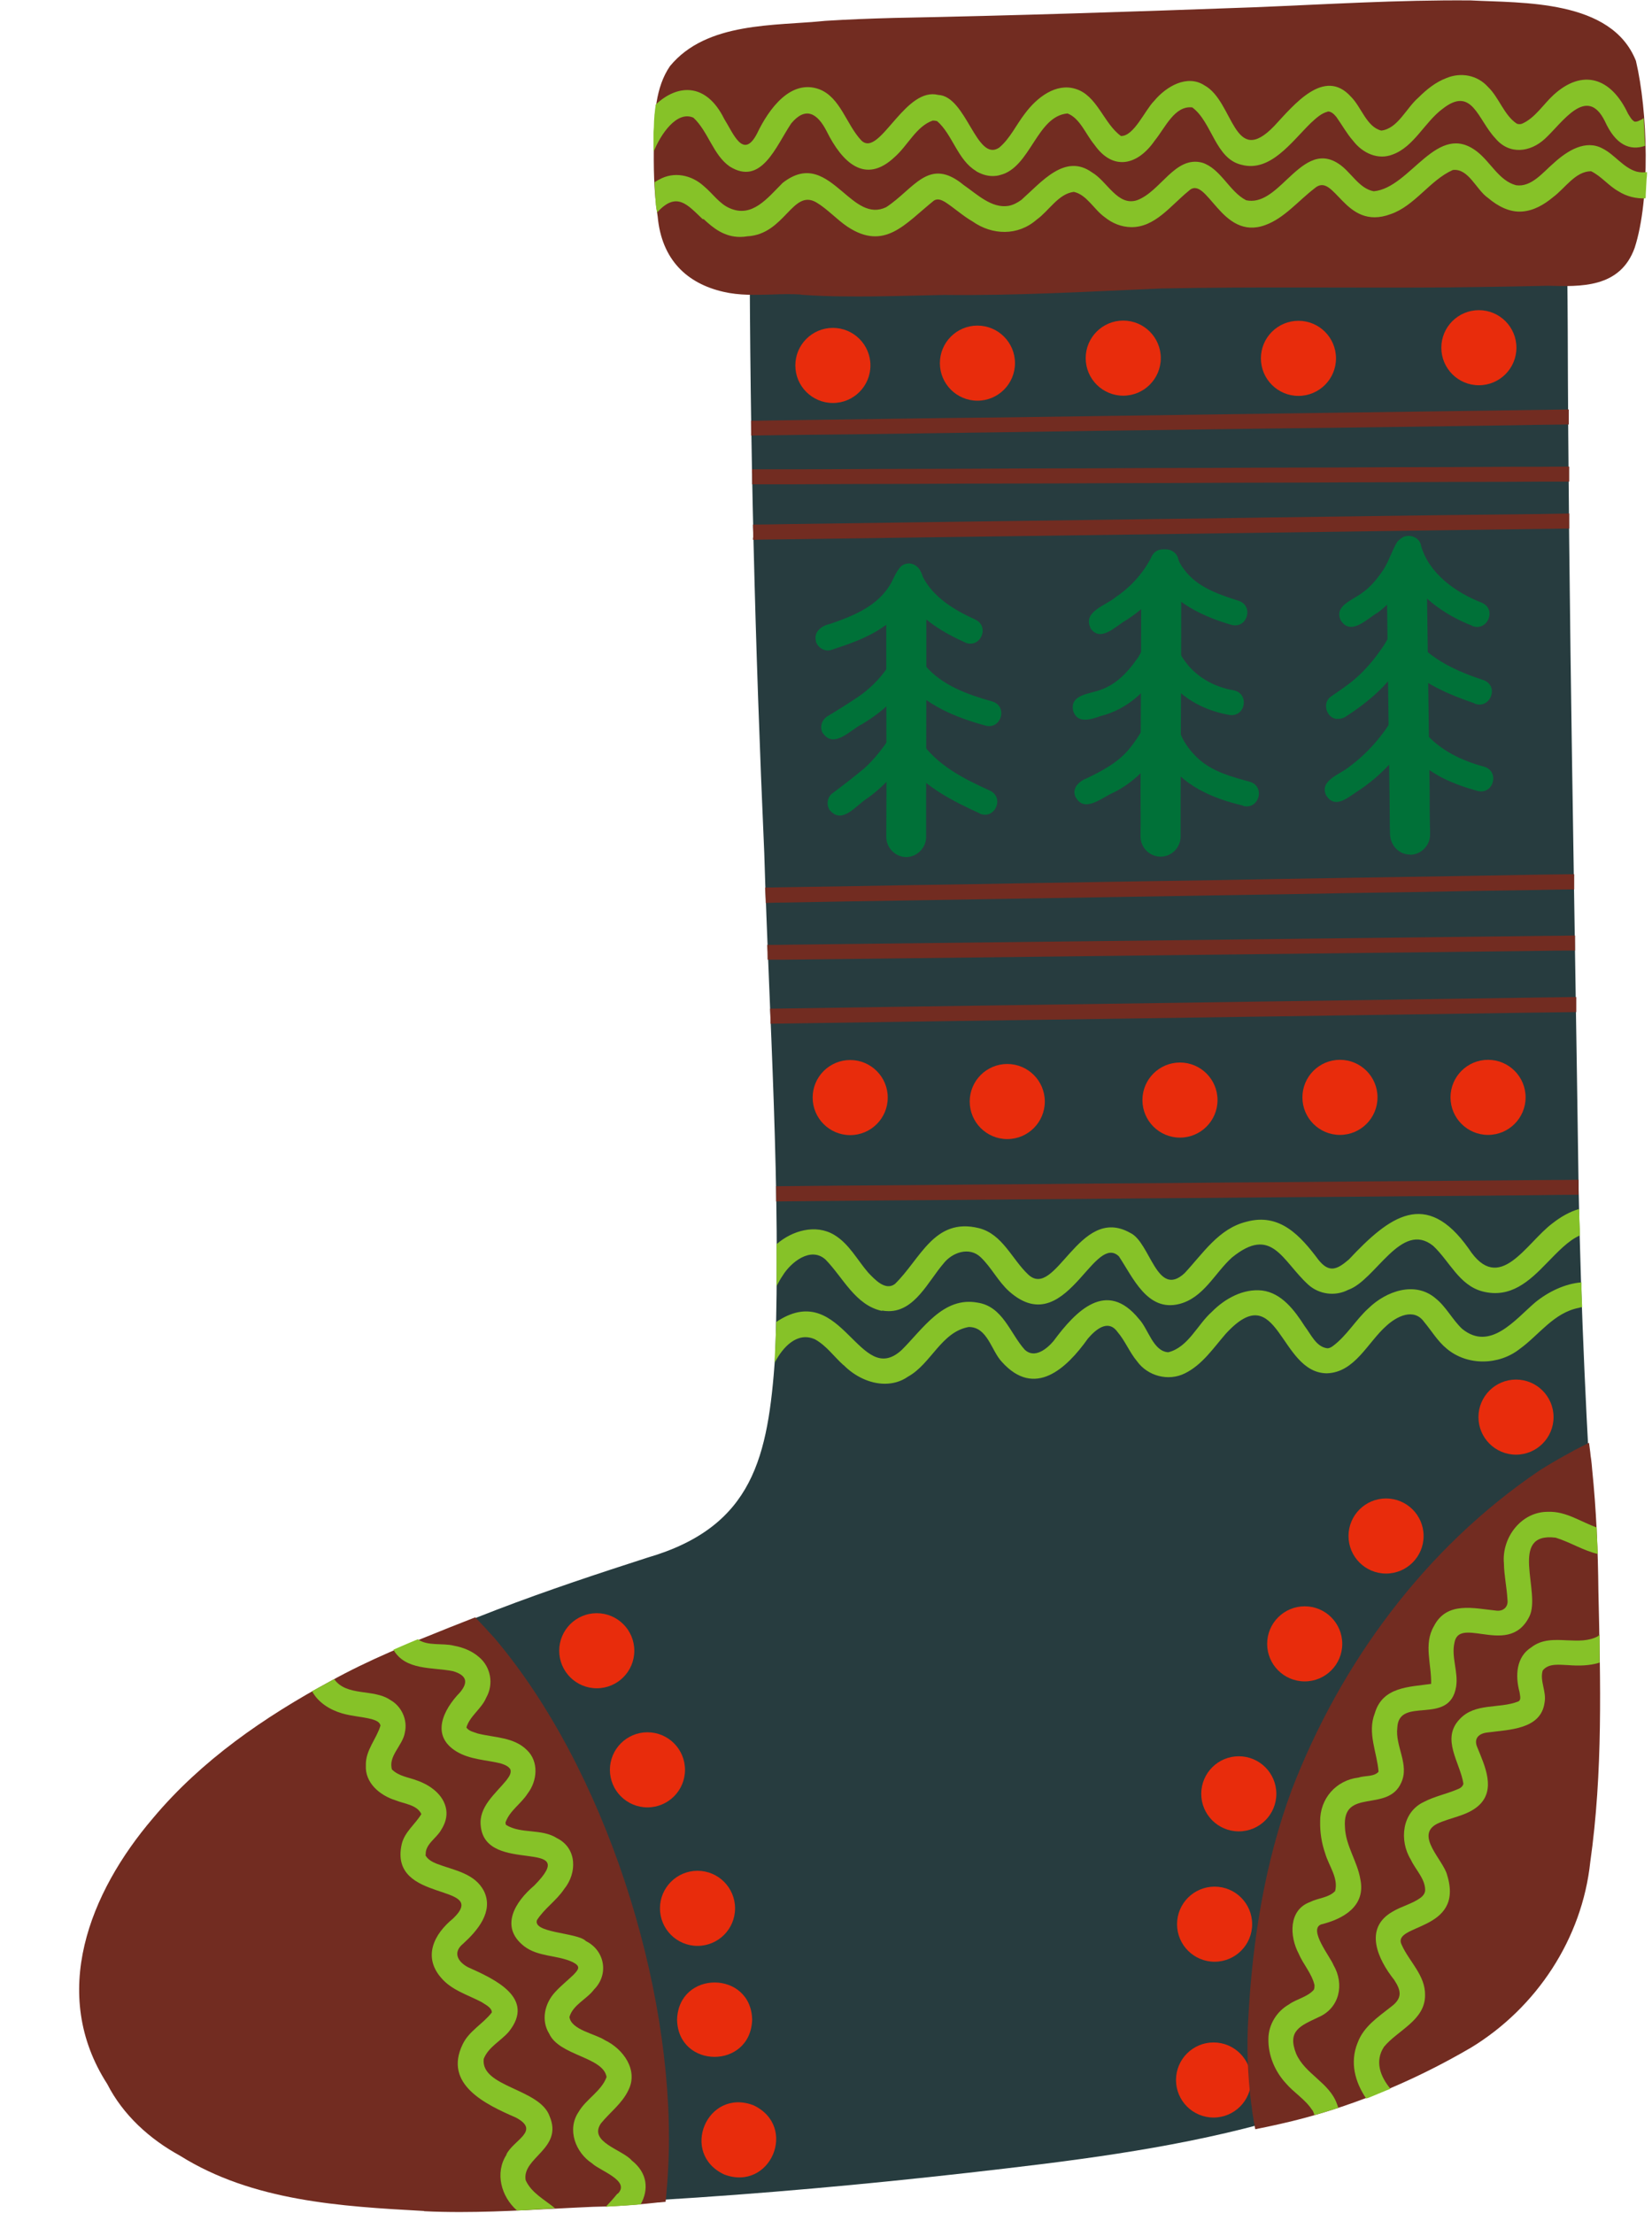 <?xml version="1.0" encoding="UTF-8" standalone="no"?><svg xmlns="http://www.w3.org/2000/svg" xmlns:xlink="http://www.w3.org/1999/xlink" data-name="Layer 2" fill="#000000" height="106.1" preserveAspectRatio="xMidYMid meet" version="1" viewBox="0.1 0.1 79.2 106.1" width="79.2" zoomAndPan="magnify"><defs><clipPath id="a"><path d="M0 9.4H77.71V106.25H0z" fill="none" stroke-width="0"/></clipPath><clipPath id="b"><path d="M26.85 14.91H74.64V105.25H26.85z" fill="none" stroke-width="0"/></clipPath><clipPath id="c"><path d="M2.4 0H79.3V106.2H2.4z" fill="none" stroke-width="0"/></clipPath><clipPath id="d"><path d="M39.03 25.49H72.08V41.25H39.03z" fill="none" stroke-width="0"/></clipPath><clipPath id="e"><path d="M14.98 3.27H79.07V106.15H14.98z" fill="none" stroke-width="0"/></clipPath></defs><g data-name="Layer 1"><g clip-path="url(#a)" id="change1_1"><path d="m76.55,74.73c.17,6.57,1.1,14.63-2.96,20.22-2.28,3.17-6,4.74-9.59,5.92-4.47,1.6-9.16,2.38-13.85,2.97-9.81,1.21-19.7,2.03-29.59,2.14-9.12.21-20.5-4.59-14.92-15.44,5.44-8.93,16.02-12.71,25.49-15.76,5.12-1.49,5.79-4.88,6.13-9.62.29-8.05-.28-16.12-.52-24.17-.44-9.85-.69-19.71-.7-29.56.02-.27.15-.5.34-.66.16-.22.42-.38.7-.38.11,0,.22,0,.32,0h.03c2.77-.07,5.55-.14,8.32-.21,3.92-.1,7.84-.19,11.76-.29,3.9-.1,7.81-.19,11.71-.29,1.56-.04,3.13-.08,4.69-.12h.01s.06,0,.08,0c.29,0,.57.11.76.3.24.18.39.46.41.78.07,1.76.08,3.52.09,5.28.04,13.71.33,27.41.52,41.12.11,5.93.39,11.86.77,17.78Z" fill="#273c3f"/></g><g clip-path="url(#b)" fill="#e82c0c" id="change2_1"><circle cx="40.03" cy="17.62" r="1.8"/><circle cx="46.96" cy="17.51" r="1.8"/><circle cx="53.95" cy="17.27" r="1.8"/><circle cx="62.35" cy="17.28" r="1.8"/><circle cx="71" cy="16.77" r="1.8"/><circle cx="40.86" cy="52.72" r="1.8"/><circle cx="48.39" cy="52.91" r="1.8"/><circle cx="56.67" cy="52.84" r="1.8"/><circle cx="64.34" cy="52.71" r="1.8"/><circle cx="71.44" cy="52.71" r="1.8"/><circle cx="28.71" cy="79.24" r="1.8"/><circle cx="31.14" cy="84.95" r="1.8"/><circle cx="33.54" cy="91.59" r="1.8"/><path d="m32.56,96.93c.07-2.39,3.55-2.37,3.6,0-.08,2.39-3.55,2.36-3.6,0Z"/><path d="m34.82,104.35c-2.15-1.01-.82-4.16,1.4-3.32,2.16,1.02.81,4.16-1.4,3.32Z"/><circle cx="58.28" cy="99.82" r="1.8"/><circle cx="58.33" cy="92.35" r="1.8"/><circle cx="59.49" cy="86.1" r="1.8"/><circle cx="62.65" cy="78.91" r="1.8"/><circle cx="66.55" cy="73.74" r="1.8"/><circle cx="72.78" cy="68.04" r="1.8"/></g><g clip-path="url(#c)" fill="#722c21" id="change3_1"><path d="m20.43,106.1c-4-.22-8.22-.47-11.7-2.65-1.46-.8-2.73-1.95-3.49-3.44-2.78-4.32-.86-9.17,2.2-12.75,2.32-2.77,5.34-4.85,8.5-6.56,1.83-1.02,3.77-1.8,5.72-2.58.2-.08.41-.16.61-.24.11-.04.22-.09.33-.13.09-.04.19-.07.28-.11.15.15.3.31.44.46.07.07.13.14.19.21.08.09.16.17.24.26,0,0,.02.02.03.03,5.31,6.25,8.61,16.64,8.38,24.81-.01.35-.03.7-.05,1.05-.01.21-.03.42-.05.64-.01.19-.03.37-.05.56-.1.01-.2.02-.31.03-.04,0-.08,0-.13.01-.16.02-.32.03-.48.05-.85.08-1.7.14-2.56.15-2.12.09-4.25.25-6.37.25-.58,0-1.16-.01-1.73-.04Z"/><path d="m60.22,101.88s0-.02,0-.02c-.01-.08-.03-.17-.04-.25-.01-.06-.02-.12-.03-.17-.01-.08-.02-.15-.03-.23,0-.07-.02-.15-.03-.22-.18-1.39-.23-2.8-.14-4.21.2-3.68.79-7.38,2.07-10.85,2.35-6.12,6.42-11.63,11.87-15.32.41-.26.83-.51,1.25-.74h0c.07-.04.14-.08.22-.12.05-.03.11-.06.16-.09.06-.03.12-.07.19-.1.19-.1.38-.19.57-.29.02.15.04.31.06.46.01.11.02.21.04.32.02.16.04.32.05.49.2,1.94.28,3.89.3,5.85.1,4.33.22,8.68-.39,12.98-.39,3.68-2.58,6.99-5.72,8.9-2.84,1.66-5.94,2.94-9.16,3.66-.21.05-.42.09-.64.14-.18.04-.36.07-.54.11-.02-.1-.04-.19-.05-.29Z"/><path d="m36.11,20.58v-.31c.27,0,.55,0,.83-.01,1.9-.03,3.79-.05,5.69-.08,1.89-.03,3.77-.05,5.65-.07,1.89-.03,3.78-.05,5.67-.08,1.91-.03,3.82-.05,5.73-.08,1.9-.03,3.8-.05,5.69-.08,1.92-.03,3.83-.05,5.75-.08,1.4-.02,2.79-.04,4.19-.06v.15c0,.19,0,.38,0,.57-.92.01-1.83.02-2.75.04-1.89.03-3.79.05-5.68.08-1.88.03-3.76.05-5.65.07-1.93.03-3.86.05-5.79.08-1.9.02-3.8.05-5.7.08-1.9.03-3.81.05-5.71.08-1.88.03-3.75.05-5.63.07-.76.01-1.53.02-2.29.03,0-.14,0-.27,0-.41Z"/><path d="m36.15,22.78c0-.06,0-.12,0-.18.61,0,1.21,0,1.82,0,1.9,0,3.81-.02,5.71-.02,1.91,0,3.83-.01,5.74-.02,1.92,0,3.84-.01,5.77-.02,1.93,0,3.85-.01,5.78-.02,1.93,0,3.86-.01,5.78-.02,1.94,0,3.87-.01,5.81-.02.92,0,1.84,0,2.77-.01,0,.14,0,.27,0,.41h0c0,.1,0,.2,0,.31-.93,0-1.86,0-2.8.01-1.94,0-3.88.01-5.82.02-1.95,0-3.9.02-5.84.02-1.93,0-3.85.02-5.78.02-1.92,0-3.84.02-5.76.02-1.92,0-3.83.01-5.75.02-1.88,0-3.77.01-5.65.02-.59,0-1.18,0-1.77,0,0-.18,0-.36,0-.54Z"/><path d="m36.21,25.87h0c0-.16,0-.32-.01-.49h0s0-.08,0-.13c.48,0,.97-.01,1.45-.02,1.91-.03,3.83-.05,5.74-.08,1.94-.03,3.89-.05,5.83-.08,1.95-.03,3.9-.05,5.84-.08,1.94-.02,3.88-.05,5.82-.08,1.99-.03,3.97-.05,5.96-.08,1.93-.03,3.85-.05,5.78-.07.9-.01,1.81-.02,2.71-.04,0,.13,0,.25,0,.38h0c0,.11,0,.23,0,.34-.99.01-1.98.03-2.97.04-1.95.03-3.89.05-5.84.08-1.93.03-3.86.05-5.79.08-1.95.03-3.91.05-5.86.08-1.94.03-3.88.05-5.82.08-1.94.03-3.88.05-5.82.08-1.94.03-3.87.05-5.81.08-.4,0-.81.01-1.22.02,0-.03,0-.07,0-.1Z"/><path d="m36.79,42.65c.24,0,.47,0,.71-.01,2-.03,3.99-.06,5.99-.1,2-.03,3.99-.06,5.99-.1,2.02-.03,4.04-.07,6.05-.1,1.97-.03,3.94-.06,5.92-.1,2.02-.03,4.04-.07,6.07-.1,1.98-.03,3.96-.06,5.94-.1.7-.01,1.41-.02,2.11-.03v.02h0c0,.23,0,.47,0,.71-.63,0-1.26.02-1.89.03-1.97.03-3.93.06-5.9.1-1.99.03-3.98.06-5.97.1-2.02.03-4.03.07-6.05.1-2.03.03-4.06.07-6.09.1-2,.03-4,.07-6,.1-1.96.03-3.92.06-5.88.1-.32,0-.65.01-.98.02,0-.24-.02-.48-.03-.72Z"/><path d="m36.89,45.4c.36,0,.73,0,1.09-.01,2-.02,4.01-.05,6.01-.07,2.02-.02,4.04-.05,6.06-.07,2.02-.02,4.05-.05,6.07-.07,2.02-.02,4.04-.05,6.05-.07,1.97-.02,3.94-.05,5.91-.07,2.01-.02,4.03-.05,6.04-.07.5,0,.99-.01,1.49-.02,0,.04,0,.08,0,.12,0,0,0,0,0,0,0,.2,0,.4,0,.6-.63,0-1.25.01-1.88.02-1.98.02-3.95.05-5.93.07-2.01.02-4.02.05-6.03.07-2.03.02-4.05.05-6.08.07-2.01.02-4.03.05-6.04.07-1.99.02-3.98.05-5.97.07-2,.02-4.01.05-6.01.07-.26,0-.51,0-.77,0,0-.24-.01-.48-.02-.72Z"/><path d="m37.04,49.07h0c0-.2-.01-.4-.02-.61,2-.03,3.99-.06,5.99-.09,2.1-.03,4.2-.06,6.3-.09,2.07-.03,4.13-.06,6.2-.09,2.08-.03,4.16-.06,6.24-.09,2.05-.03,4.1-.06,6.15-.09,2.07-.03,4.13-.06,6.2-.09.52,0,1.05-.02,1.57-.02v.02h0c0,.12,0,.25,0,.37h0c0,.1,0,.22,0,.33-.75.01-1.5.02-2.25.03-2.05.03-4.09.06-6.14.09-2.05.03-4.1.06-6.16.09-2.06.03-4.13.06-6.19.09-2.1.03-4.2.06-6.3.09-2.07.03-4.13.06-6.2.09-1.79.03-3.59.05-5.39.08,0-.04,0-.08,0-.11Z"/><path d="m37.3,56.97s.07,0,.11,0c2.05-.02,4.1-.04,6.15-.05,2.06-.02,4.13-.04,6.19-.05,2.08-.02,4.16-.04,6.23-.05,2.06-.02,4.13-.04,6.19-.05,2.08-.02,4.16-.04,6.24-.05,2.06-.02,4.11-.03,6.17-.05.4,0,.8,0,1.2-.01,0,.06,0,.11,0,.17h0c0,.18,0,.36,0,.55-.65,0-1.31.01-1.96.02-2.07.02-4.14.04-6.2.05-2.08.02-4.16.04-6.24.05-2.07.02-4.15.04-6.22.05-2.07.02-4.14.04-6.21.05-2.05.02-4.1.04-6.15.05-1.83.02-3.66.03-5.49.05,0-.24,0-.48,0-.72Z"/><path d="m38.51,14.22c-.47-.03-.94-.02-1.41,0-.78.02-1.55.05-2.32-.13-1.74-.4-2.96-1.53-3.15-3.61-.19-1.19-.2-2.41-.18-3.61.02-1.24.07-2.58.77-3.6,1.76-2.14,5.04-1.92,7.44-2.17,1.1-.07,2.19-.11,3.29-.14,5.75-.11,11.5-.3,17.25-.51,3.47-.14,6.94-.36,10.41-.33,2.46.13,6.75-.06,7.92,2.9.57,2.41.7,6.61-.06,8.96-.7,1.95-2.61,1.86-4.16,1.82-1.63.04-3.27.06-4.9.08-4.55.03-9.09-.04-13.64.05-3.47.15-6.94.35-10.41.31-1.57.03-3.14.09-4.71.07-.72,0-1.44-.03-2.16-.08Z"/></g><g clip-path="url(#d)" fill="#007138" id="change4_1"><path d="m43.55,41.19c-.52,0-.96-.44-.96-.96v-.06s0-.02,0-.03c.02-2.62,0-5.24,0-7.86,0-1.1,0-2.2,0-3.3,0-.52.44-.96.96-.96.52,0,.96.44.96.96,0,3.16,0,6.33-.01,9.49,0,.59,0,1.18,0,1.76,0,.52-.44.96-.96.96h0Z"/><path d="m39.22,30.84c-.13-.46.29-.75.68-.83,1.02-.35,2.11-.78,2.75-1.69.26-.33.36-.79.66-1.08.56-.42,1.27.29.84.85-.38.83-.94,1.58-1.73,2.08-.75.52-1.62.81-2.47,1.09-.31.1-.65-.11-.74-.42Z"/><path d="m46.39,30.91c-1.05-.47-2.09-1.09-2.77-2.05-.22-.36-.54-.74-.53-1.18.18-.76,1.07-.64,1.25.07.51,1,1.52,1.6,2.51,2.05.72.33.26,1.4-.47,1.11Z"/><path d="m39.55,35.26c-.17-.28-.06-.65.22-.82.5-.3.99-.61,1.47-.93.54-.37,1.02-.84,1.39-1.38.21-.27.29-.62.49-.88.46-.47,1.26.09.97.68-.52,1.23-1.51,2.2-2.65,2.88-.56.27-1.35,1.2-1.88.45Z"/><path d="m47.36,34.89c-1.44-.39-2.92-.99-3.88-2.18-.7-.74.44-1.57.96-.72.81.97,2.05,1.41,3.23,1.74.76.23.44,1.35-.32,1.16Z"/><path d="m39.9,38.97c-.2-.26-.15-.65.11-.84.51-.38,1.03-.78,1.52-1.19.48-.43.87-.94,1.23-1.47.2-.29.37-.69.78-.68.49-.01.79.61.47.97-.64,1.01-1.38,1.95-2.37,2.64-.5.32-1.16,1.22-1.73.57Z"/><path d="m47.08,39.1c-1.3-.59-2.61-1.26-3.53-2.39-.31-.36-.74-.91-.32-1.35.3-.33.9-.16,1,.26.79,1.17,2.08,1.82,3.32,2.38.72.33.26,1.4-.47,1.11Z"/><path d="m54.78,40.21v-.06s0-.04,0-.06c.01-.67,0-1.34,0-2.01,0-1.8.01-3.61.02-5.41,0-1.32.01-2.64.01-3.97,0-.52.43-.96.96-.96.52,0,.96.43.96.96,0,3.23-.02,6.46-.03,9.68,0,.61,0,1.22,0,1.83,0,.52-.43.96-.96.96-.52,0-.96-.43-.96-.96Z"/><path d="m67.7,41.07c-.54,0-.93-.44-.96-.96-.02-.55-.01-1.1-.02-1.64-.02-1.79-.05-3.59-.07-5.38-.02-1.58-.04-3.17-.06-4.75,0-.52.45-.96.96-.96.53,0,.95.44.96.96.04,3.22.09,6.43.13,9.65,0,.65,0,1.29.02,1.94,0,.03,0,.06,0,.1,0,.03,0,.06,0,.09,0,.52-.44.96-.96.96h0Z"/><path d="m52.38,30.2c-.38-.78.74-1.07,1.19-1.46.72-.48,1.31-1.13,1.71-1.89.32-.82,1.51-.28,1.09.49-.51,1.01-1.3,1.87-2.26,2.48-.51.28-1.24,1.11-1.74.39Z"/><path d="m59.15,30.06c-1.54-.44-3.38-1.31-3.75-3.02,0-.29.22-.57.52-.6.33-.03.63.18.68.51.1.25.26.45.43.65.63.71,1.57,1.02,2.44,1.3.75.23.44,1.35-.32,1.16Z"/><path d="m51.55,34.18c-.18-.79.81-.81,1.32-1.01.72-.25,1.28-.82,1.71-1.44.3-.37.38-.87.65-1.25.46-.45,1.22.05.98.65-.53,1.51-1.72,2.88-3.31,3.29-.47.16-1.15.41-1.35-.24Z"/><path d="m59.06,34.38c-1-.17-1.96-.61-2.67-1.35-.49-.51-1.75-2.15-.65-2.57.43-.1.75.22.78.64.13.34.33.64.56.92.55.63,1.32,1.03,2.14,1.17.78.13.62,1.28-.16,1.19Z"/><path d="m51.66,38.31c-.19-.44.19-.77.57-.91.72-.35,1.44-.73,1.97-1.35.27-.32.5-.67.71-1.04.11-.24.33-.45.61-.44.5,0,.79.63.45.99-.56,1.07-1.4,2-2.49,2.54-.55.23-1.4,1.01-1.82.2Z"/><path d="m59.69,38.72c-1.44-.33-2.91-.96-3.72-2.25-.21-.37-.5-.76-.47-1.19.05-.32.35-.56.68-.51.26.04.47.25.51.5.19.48.52.9.91,1.25.68.59,1.57.83,2.42,1.06.76.23.44,1.35-.32,1.16Z"/><path d="m64.39,29.86c-.37-.7.56-.99.99-1.32.38-.26.68-.61.94-.98.34-.45.48-1.01.77-1.49.46-.48,1.26.1.96.68,0,0,.01-.02.02-.02-.37,1.06-1.01,2.07-1.92,2.74-.51.29-1.27,1.12-1.76.39Z"/><path d="m70.68,30.1c-1.34-.52-2.61-1.43-3.29-2.72-.16-.38-.44-.81-.3-1.23.25-.6,1.18-.4,1.15.25,0-.09,0-.04-.02-.16.38,1.36,1.67,2.27,2.93,2.76.72.32.26,1.39-.47,1.11Z"/><path d="m64.19,34.57c-.51-.05-.71-.78-.29-1.07.46-.32.94-.63,1.35-1.02.41-.38.79-.85,1.1-1.3.19-.26.32-.56.52-.81.2-.2.57-.24.79-.05.66.57-.34,1.46-.65,1.99-.64.87-1.47,1.55-2.37,2.13-.13.09-.29.14-.45.12Z"/><path d="m70.79,33.82c-1.25-.43-2.51-.96-3.44-1.93-.21-.26-.54-.49-.54-.84-.02-.52.67-.8,1.02-.42.85,1.1,2.15,1.67,3.43,2.09.72.31.27,1.4-.47,1.11Z"/><path d="m63.69,38.26c-.38-.75.67-1.03,1.11-1.41.9-.67,1.6-1.49,2.15-2.44.46-.59,1.36.04.99.67-.68,1.19-1.65,2.25-2.81,2.99-.44.29-1.03.81-1.44.18Z"/><path d="m70.94,38.02c-.91-.25-1.81-.59-2.55-1.18-.5-.42-1.79-1.41-1.28-2.14.3-.39.94-.26,1.06.21.07.11.15.21.24.31.74.86,1.77,1.35,2.85,1.64.75.23.44,1.35-.32,1.16Z"/></g><g clip-path="url(#e)" fill="#86c228" id="change5_1"><path d="m29.73,105.26c.59-.62-.88-1.09-1.24-1.44-.8-.52-1.22-1.63-.65-2.47.36-.62,1.09-.99,1.34-1.67-.15-.97-2.27-1.02-2.75-2.08-.4-.64-.22-1.45.28-1.99.27-.3.59-.55.88-.83.26-.27.36-.41-.03-.61-.74-.35-1.66-.24-2.34-.77-1.18-.93-.42-2.13.49-2.9,2.33-2.36-2.31-.48-2.56-2.84-.12-.93.7-1.56,1.22-2.2.11-.15.26-.33.2-.53-.1-.17-.3-.23-.47-.29-.71-.17-1.46-.18-2.1-.56-1.27-.76-.66-2,.15-2.84.43-.51.3-.83-.33-1.02-.99-.2-2.28-.02-2.86-1.03.15-.06.29-.13.44-.19h0c.24-.1.48-.21.73-.31.47.34,1.2.17,1.74.31.43.08.86.25,1.19.54.57.47.72,1.3.35,1.95-.22.53-.79.88-.95,1.43.12.18.36.22.55.29.81.2,1.74.17,2.36.8.57.55.49,1.47.03,2.07-.31.49-.86.82-1.06,1.38v-.03c-.01.06,0,.11.02.16.73.45,1.71.16,2.45.64.96.48.96,1.67.34,2.43-.37.56-.95.93-1.31,1.5.01-.03.02-.05.03-.07-.38.7,1.92.64,2.32,1.07.91.45,1.11,1.6.39,2.32-.35.47-1.01.73-1.18,1.32.09.62,1.23.8,1.7,1.11.88.42,1.62,1.44,1.12,2.41-.3.63-.88,1.05-1.31,1.58-.61.9,1.03,1.25,1.48,1.78.76.6.82,1.4.42,2.11-.06,0-.12,0-.18.01-.3.02-.61.04-.92.06h0c-.19.01-.38.02-.57.04.19-.2.38-.41.55-.62Z"/><path d="m24.37,103.4c.34-.71,1.67-1.14.46-1.78-1.45-.63-3.48-1.59-2.55-3.51.31-.65.98-.98,1.4-1.53,0-.24-.33-.38-.5-.5-.67-.35-1.44-.57-1.94-1.17-.87-1.01-.33-2.09.58-2.83,1.81-1.74-3.11-.69-2.46-3.57.14-.59.65-.95.94-1.44-.21-.45-.83-.49-1.24-.66-.74-.23-1.47-.83-1.42-1.68-.02-.72.51-1.26.7-1.9-.03-.19-.26-.26-.42-.31-.47-.12-.96-.14-1.43-.28-.58-.17-1.14-.52-1.43-1.06.06-.03.11-.06.17-.09,0,0,0,0,0,0,.3-.16.59-.32.89-.49.6.85,1.89.45,2.69,1,.54.3.84.95.7,1.56-.1.63-.83,1.14-.61,1.8v-.02c.32.32.8.37,1.19.52.63.22,1.28.68,1.4,1.38.06.36-.05.69-.24.99-.22.4-.78.69-.74,1.2h-.02c.1.21.32.33.54.42.83.32,1.84.45,2.28,1.33.46.97-.32,1.88-1,2.5-.51.41-.28.86.22,1.13,1.27.57,3.27,1.47,1.96,3.1-.38.44-.98.73-1.2,1.3h0c-.15,1.36,2.69,1.41,3.16,2.75.66,1.56-1.33,1.97-1.15,3.06.27.61.9.93,1.41,1.35-.09,0-.19.01-.28.02-.44.03-.88.05-1.31.08,0,0,0,0,0,0,0,0,0,0,0,0h0,0c-.08,0-.15,0-.23.01-.76-.66-1.08-1.81-.5-2.69Z"/><path d="m63,101.25c-.33-.51-.87-.82-1.26-1.28-.53-.58-.85-1.35-.83-2.14.01-.67.4-1.3.98-1.63.37-.27.89-.35,1.2-.71.03-.07.03-.15.03-.22-.13-.56-.54-.99-.76-1.51-.44-.83-.49-2.09.54-2.47.39-.2.89-.2,1.2-.52v.02c.19-.64-.3-1.24-.47-1.84-.17-.49-.25-1-.24-1.53-.01-1.09.76-1.97,1.84-2.1.3-.1.75-.03.96-.28-.07-.92-.55-1.86-.18-2.8.37-1.27,1.63-1.26,2.7-1.41.03-.92-.37-1.9.13-2.76.62-1.22,1.92-.86,3.02-.75.33.03.56-.2.51-.53-.03-.58-.16-1.15-.17-1.74-.11-1.24.84-2.49,2.13-2.47.85-.03,1.55.48,2.32.75,0,.05,0,.1,0,.15,0,.14.01.28.02.42.01.23.02.47.03.7-.7-.16-1.33-.57-2.02-.78-2.29-.28-.68,2.63-1.26,3.78-.53,1.07-1.47.95-2.26.84-.66-.09-1.22-.19-1.33.41-.16.7.19,1.4.08,2.11-.31,1.92-2.75.42-2.82,1.97-.11.89.59,1.76.19,2.63-.64,1.47-2.84.22-2.7,2.14.03.89.6,1.64.74,2.51.26,1.27-.81,1.89-1.88,2.15-.63.24.44,1.56.59,1.95.53.91.3,2.06-.72,2.5-.86.41-1.51.64-1.07,1.75.42.97,1.58,1.38,1.95,2.39.03.07.05.14.07.21-.06.02-.13.04-.2.06,0,0,0,0,0,0t0,0h0s0,0,0,0h0c-.24.07-.48.15-.72.22-.04.01-.07.02-.11.03h0s-.08.02-.12.03c-.02-.09-.05-.18-.11-.26Z"/><path d="m65.19,98.03c.28-.77.98-1.23,1.6-1.72.54-.4.5-.76.15-1.29-.78-.98-1.48-2.47-.08-3.27.43-.26.94-.37,1.35-.67.1-.08.21-.2.21-.34,0,.01,0,.02,0,.03,0,.01,0,.03,0,.04.06-.59-.45-1.05-.68-1.55-.57-.92-.43-2.28.62-2.77.51-.27,1.09-.38,1.62-.61.15-.05.3-.17.28-.34,0,.02,0,.03,0,.05,0,0,0,0,0,.03-.16-1.03-1.09-2.15-.18-3.1.73-.79,1.88-.49,2.79-.84.19-.07.09-.31.08-.46-.21-.76-.17-1.68.56-2.14.51-.4,1.11-.37,1.72-.34.51.02,1.02.05,1.47-.19.03-.03.06-.05.09-.08,0,.03,0,.06,0,.09,0,.18,0,.36,0,.54h0c0,.15,0,.31,0,.47h0s0,.04,0,.07c0,.06,0,.11,0,.17-.48.15-1,.16-1.5.12-.4-.01-.95-.11-1.23.26-.15.49.19,1.01.09,1.53-.17,1.31-1.73,1.3-2.74,1.44-.4.04-.67.28-.49.7.36.89.93,2.06.04,2.83-.56.48-1.33.54-1.97.85-1.07.56.31,1.73.49,2.46.84,2.73-2.69,2.32-2.18,3.34.36.81,1.14,1.46,1.12,2.42,0,1.2-1.31,1.67-1.97,2.47-.45.69-.18,1.42.31,2.01h0c-.07.03-.14.06-.2.08,0,0,0,0,0,0-.22.09-.44.18-.65.27,0,0,0,0,0,0-.08.03-.16.07-.25.1-.02,0-.04.01-.06.02-.54-.79-.79-1.73-.42-2.66Z"/><path d="m42.39,62.95c-1.29-.27-1.88-1.62-2.72-2.47-.71-.63-1.66.14-2.05.78-.11.16-.2.33-.29.5,0-.04,0-.09,0-.14h0c0-.16,0-.33,0-.5h0c0-.45,0-.91,0-1.37.74-.65,1.87-.98,2.76-.45.72.43,1.11,1.21,1.64,1.82.3.31.81.88,1.27.54,1.23-1.19,1.88-3.21,4.03-2.68,1.14.29,1.58,1.49,2.37,2.23.65.6,1.25-.21,1.99-1.03.76-.84,1.65-1.68,2.9-.97.96.45,1.27,3.16,2.6,1.93.88-.94,1.64-2.15,2.98-2.47,1.59-.43,2.58.68,3.44,1.83.52.65.9.46,1.46-.02,1.94-2.07,3.7-3.4,5.74-.52,1.47,2.26,2.74-.26,4.03-1.22.37-.29.81-.55,1.27-.68,0,.04,0,.08,0,.11,0,.29.02.57.03.86,0,.1,0,.2,0,.3-.56.25-1.05.78-1.57,1.31-.84.87-1.75,1.73-3.11,1.37-1.11-.3-1.57-1.45-2.35-2.18-1.54-1.24-2.76,1.66-4.08,2.11-.62.32-1.39.22-1.91-.25-1.26-1.15-1.74-2.86-3.66-1.3-.83.75-1.36,1.94-2.54,2.23-1.52.37-2.2-1.27-2.88-2.29-.56-.53-1.15.27-1.87,1.07-.86.95-1.93,1.9-3.38.62-.54-.48-.86-1.16-1.38-1.65-.55-.52-1.37-.22-1.78.31-.73.85-1.37,2.28-2.62,2.28-.11,0-.22-.01-.33-.03Z"/><path d="m40.54,65.55c-.46-.41-.82-.94-1.37-1.24-.85-.38-1.54.37-1.93,1.12,0-.03,0-.05,0-.08h0c0-.23.02-.46.03-.7,0,0,0,0,0,0,.01-.34.03-.68.04-1.01,0-.05,0-.1,0-.15.04-.03.07-.06.11-.08,1.54-.97,2.52-.14,3.36.69.84.82,1.54,1.65,2.55.72,1.01-1,1.99-2.57,3.63-2.27,1.22.18,1.56,1.47,2.27,2.26.47.44,1.06-.04,1.38-.42,1.08-1.46,2.54-2.96,4.09-1.06.45.47.68,1.56,1.41,1.6.96-.24,1.39-1.32,2.09-1.94.62-.63,1.5-1.12,2.41-1.02.94.12,1.56.96,2.04,1.71.3.39.55,1,1.09,1.06.09,0,.18-.05.25-.1.68-.5,1.1-1.26,1.72-1.82.84-.82,2.23-1.32,3.22-.47.51.41.8,1.02,1.27,1.46,1.34,1.09,2.53-.44,3.5-1.27.61-.5,1.42-.9,2.22-.96,0,.03,0,.06,0,.08h0c0,.09,0,.18,0,.28h0c0,.26.02.52.03.78,0,.02,0,.03,0,.05-.05,0-.1.01-.15.03-1.21.23-1.91,1.3-2.84,1.97-1,.79-2.51.82-3.5-.01-.44-.36-.73-.86-1.09-1.29-.49-.68-1.31-.26-1.8.19-.9.79-1.51,2.24-2.86,2.28-2.3-.02-2.3-4.68-4.85-1.89-.59.68-1.12,1.48-1.95,1.89-.8.4-1.79.13-2.3-.58-.36-.43-.57-.98-.94-1.41-.45-.62-1.04-.11-1.41.32-1.04,1.46-2.56,2.87-4.13,1.12-.51-.54-.69-1.68-1.59-1.67-1.32.24-1.8,1.77-2.91,2.38-.34.24-.73.34-1.11.34-.73,0-1.46-.37-1.97-.89Z"/><path d="m46.9,8.3c-.88-.51-1.14-1.76-1.87-2.39-.06-.02-.15-.03-.21-.03-.79.27-1.2,1.2-1.83,1.75-1.41,1.33-2.51.27-3.26-1.24-.45-.88-1.02-1.19-1.7-.37-.74,1.11-1.43,3.01-2.95,2.06-.79-.55-1.03-1.68-1.73-2.33h.01c-.81-.38-1.6.81-1.92,1.62,0-.05,0-.1-.01-.15h0s0-.06,0-.09c0-.08,0-.16,0-.24,0-.07,0-.15,0-.22,0-.03,0-.06,0-.08,0-.03,0-.06,0-.08,0,0,0,0,0,0,0-.14.02-.27.02-.41,0-.13.01-.27.02-.4,0-.07.01-.13.02-.2.01-.11.02-.22.04-.33,0,0,0,0,0,0,0-.02,0-.03,0-.05,1.04-.99,2.42-1.08,3.29.68.44.7.91,1.97,1.57.71.58-1.22,1.63-2.63,2.99-2.13,1.01.39,1.29,1.68,2.01,2.45.46.46,1.01-.29,1.67-1.04.59-.67,1.26-1.33,2.02-1.14,1.36.06,1.83,3.25,2.92,2.53.52-.43.82-1.1,1.24-1.64.58-.78,1.49-1.47,2.42-1.18,1.04.31,1.35,1.66,2.18,2.26.62.02,1.15-1.24,1.59-1.68.59-.71,1.59-1.28,2.41-.75,1.42.77,1.38,4,3.35,1.95.94-1.01,2.39-2.82,3.67-1.41.51.5.75,1.45,1.46,1.63.79-.09,1.19-1.07,1.78-1.58.4-.4.84-.75,1.35-.94.68-.28,1.47-.15,1.99.43.53.51.77,1.36,1.38,1.76.08.03.17.03.25,0,.62-.27,1.01-.92,1.51-1.38,1.38-1.26,2.75-.85,3.57.9.09.14.17.3.31.38.13.02.25-.06.36-.11.03-.02.06-.04.08-.06.01.2.02.4.03.6,0,0,0,0,0,0,.01.24.02.49.04.73-.72.25-1.41-.03-1.93-1.18-.87-1.76-2.04.08-2.87.84-.71.66-1.72.78-2.38-.02-.85-.9-1.11-2.52-2.52-1.42-.87.64-1.38,1.83-2.41,2.2-.69.27-1.43-.06-1.89-.66-.3-.34-.53-.76-.8-1.14-.12-.15-.28-.3-.47-.26.02,0,.04,0,.05,0,0,0,0,0,.02,0-.32.07-.58.32-.83.55-.93.91-1.94,2.37-3.32,2-1.26-.29-1.41-2.05-2.36-2.75-.85-.1-1.3.98-1.8,1.59-.82,1.19-2,1.47-2.89.2-.42-.5-.69-1.27-1.29-1.5-1.48.12-1.77,2.59-3.23,2.95-.12.04-.25.05-.37.05-.28,0-.57-.1-.81-.25Z"/><path d="m33.78,10.6c-.72-.68-1.24-1.35-2.18-.31,0-.04-.01-.08-.02-.12-.01-.08-.03-.17-.04-.25,0-.01,0-.03,0-.04,0-.04,0-.08-.01-.12,0-.05,0-.1-.01-.15,0,0,0-.01,0-.02-.01-.18-.02-.37-.03-.55,0,0,0,0,0,0,0-.07,0-.13-.01-.2.08-.05.15-.1.22-.13.7-.4,1.55-.23,2.15.32.41.34.74.84,1.23,1.05,1.08.48,1.81-.48,2.54-1.21,1.21-.95,2.05-.27,2.86.41.67.57,1.31,1.14,2.11.75,1.35-.89,2.04-2.44,3.71-1.06.65.45,1.34,1.13,2.15,1,.22-.04.43-.15.62-.29.97-.86,2.09-2.25,3.39-1.31.72.42,1.22,1.63,2.15,1.33,1.14-.42,1.82-2.15,3.13-1.8.89.29,1.29,1.38,2.1,1.8.73.16,1.34-.41,1.95-.99.75-.7,1.5-1.4,2.47-.77.6.38.98,1.2,1.7,1.33,1.78-.16,3.04-3.43,4.98-1.88.63.5,1.04,1.38,1.84,1.59.74.11,1.29-.62,1.83-1.08.64-.58,1.51-1.12,2.32-.68.58.29,1,.93,1.64,1.11.16.04.33.04.49.02,0,.03,0,.05,0,.08,0,0,0,0,0,0,0,.09-.01.17-.02.26-.01.24-.03.48-.04.73,0,.06,0,.13-.01.19-.45.02-.91-.09-1.3-.34-.47-.26-.83-.73-1.31-.96-.75,0-1.24.81-1.82,1.24-.43.36-.93.65-1.48.69-.6.05-1.17-.25-1.64-.65-.57-.39-.93-1.43-1.69-1.34-1.1.49-1.83,1.73-2.99,2.12-1.11.41-1.78-.11-2.29-.63-.52-.52-.87-1.04-1.36-.6-.78.6-1.44,1.42-2.35,1.75-1.06.39-1.76-.22-2.3-.83-.55-.61-.94-1.23-1.38-.8-.86.7-1.61,1.75-2.76,1.73-.46-.01-.89-.18-1.26-.48-.51-.36-.86-1.08-1.48-1.21-.74.09-1.19.91-1.78,1.33-.9.79-2.13.75-3.07.09-.47-.27-.88-.65-1.33-.94-.16-.09-.35-.18-.53-.06-1.37,1.1-2.35,2.43-4.14,1.25-.52-.35-.96-.85-1.5-1.17-1.14-.65-1.5,1.53-3.3,1.63-.12.02-.24.03-.35.03-.76,0-1.29-.43-1.74-.85Z"/></g></g></svg>